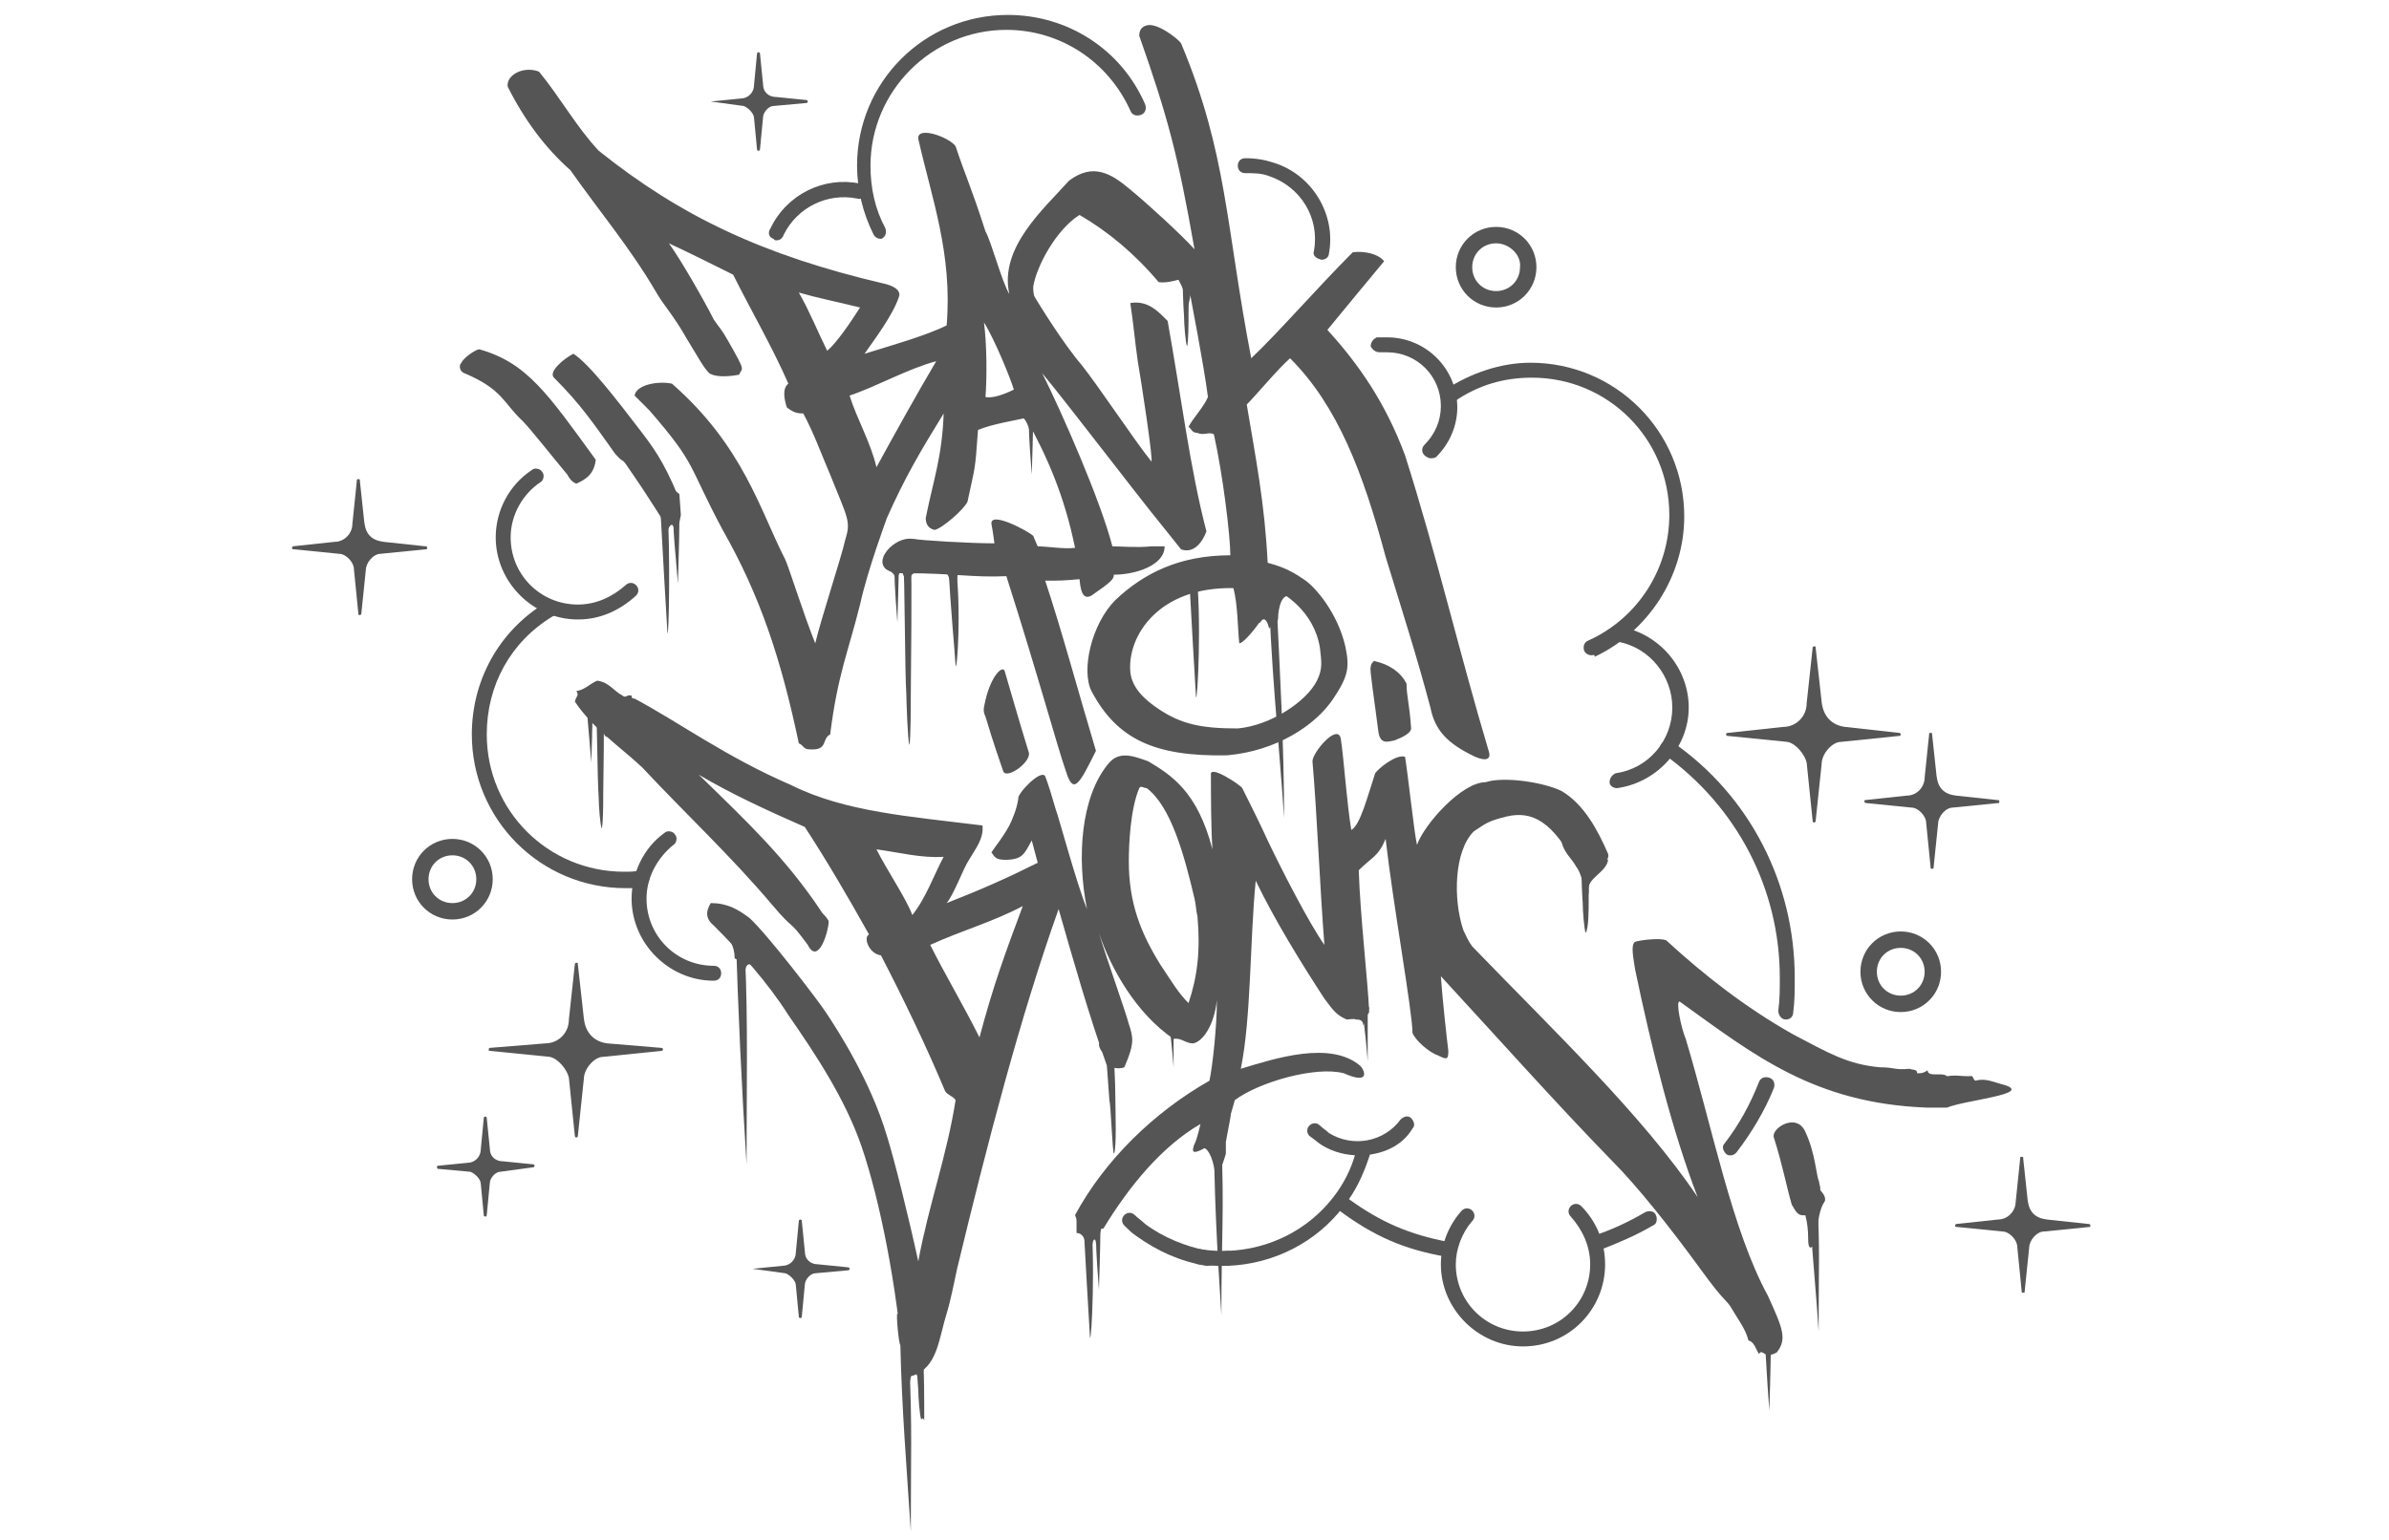 <?xml version="1.0" encoding="UTF-8"?>
<!-- Generator: Adobe Illustrator 23.0.6, SVG Export Plug-In . SVG Version: 6.00 Build 0)  -->
<svg xmlns="http://www.w3.org/2000/svg" xmlns:xlink="http://www.w3.org/1999/xlink" version="1.1" id="Calque_4" x="0px" y="0px" viewBox="0 0 160 103.2" style="enable-background:new 0 0 160 103.2;" xml:space="preserve">
<style type="text/css">
	.st0{fill:#555555;}
	.st1{fill-rule:evenodd;clip-rule:evenodd;fill:#555555;}
</style>
<g>
	<g>
		<g>
			<g>
				<path class="st0" d="M115.7,49.1l3.7-0.4c0.9,0,1.6-0.7,1.6-1.6l0.4-3.7c0-0.1,0.1-0.1,0.1-0.1c0.1,0,0.1,0,0.1,0.1L122,47      c0.1,1,0.7,1.6,1.6,1.7l0,0l3.6,0.4c0.1,0,0.1,0.1,0.1,0.1c0,0.1-0.1,0.1-0.1,0.1l-3.9,0.4c-0.6,0-1.3,0.8-1.3,1.5l-0.4,3.8      c0,0.1-0.1,0.1-0.1,0.1c-0.1,0-0.1-0.1-0.1-0.1l-0.4-3.9c-0.1-0.5-0.7-1.3-1.3-1.4l-4-0.4c-0.1,0-0.1-0.1-0.1-0.1      C115.6,49.2,115.6,49.1,115.7,49.1z"></path>
			</g>
		</g>
	</g>
	<g>
		<g>
			<g>
				<path class="st0" d="M32.8,70.2l3.7-0.3c0.9,0,1.6-0.7,1.6-1.6l0.4-3.7c0-0.1,0.1-0.1,0.1-0.1c0.1,0,0.1,0,0.1,0.1l0.4,3.6      c0.1,1,0.7,1.6,1.6,1.7l0,0l3.6,0.3c0.1,0,0.1,0.1,0.1,0.1c0,0.1-0.1,0.1-0.1,0.1l-3.9,0.4c-0.6,0-1.3,0.8-1.3,1.5l-0.4,3.8      c0,0.1-0.1,0.1-0.1,0.1c-0.1,0-0.1-0.1-0.1-0.1l-0.4-3.9c-0.1-0.5-0.7-1.3-1.3-1.4l-4-0.4C32.7,70.4,32.7,70.3,32.8,70.2      C32.7,70.3,32.7,70.2,32.8,70.2z"></path>
			</g>
		</g>
	</g>
	<g>
		<g>
			<g>
				<path class="st0" d="M124.9,53.6l2.8-0.3c0.7,0,1.2-0.6,1.2-1.2l0.3-2.9c0-0.1,0-0.1,0.1-0.1s0.1,0,0.1,0.1l0.3,2.8      c0.1,0.8,0.5,1.2,1.3,1.3l0,0l2.8,0.3c0.1,0,0.1,0,0.1,0.1s0,0.1-0.1,0.1l-3,0.3c-0.5,0-1,0.6-1,1.1l-0.3,2.9      c0,0.1,0,0.1-0.1,0.1s-0.1,0-0.1-0.1l-0.3-3c0-0.4-0.5-1-1-1l-3-0.3C124.9,53.8,124.8,53.7,124.9,53.6      C124.8,53.6,124.9,53.6,124.9,53.6z"></path>
			</g>
		</g>
	</g>
	<g>
		<g>
			<g>
				<path class="st0" d="M19.6,36.6l2.8-0.3c0.7,0,1.2-0.6,1.2-1.2l0.3-2.9c0-0.1,0-0.1,0.1-0.1s0.1,0,0.1,0.1l0.3,2.8      c0.1,0.8,0.5,1.2,1.3,1.3l0,0l2.8,0.3c0.1,0,0.1,0,0.1,0.1s0,0.1-0.1,0.1l-3,0.3c-0.5,0-1,0.6-1,1.1l-0.3,2.9      c0,0.1-0.1,0.1-0.1,0.1c-0.1,0-0.1,0-0.1-0.1l-0.3-3c0-0.4-0.5-1-1-1l-3-0.3C19.6,36.8,19.5,36.8,19.6,36.6      C19.5,36.7,19.6,36.6,19.6,36.6z"></path>
			</g>
		</g>
	</g>
	<g>
		<g>
			<g>
				<path class="st0" d="M131,82l2.8-0.3c0.7,0,1.2-0.6,1.2-1.2l0.3-2.9c0-0.1,0-0.1,0.1-0.1s0.1,0,0.1,0.1l0.3,2.8      c0.1,0.8,0.5,1.2,1.3,1.3l0,0l2.8,0.3c0.1,0,0.1,0.1,0.1,0.1c0,0.1,0,0.1-0.1,0.1l-3,0.3c-0.5,0-1,0.6-1,1.1l-0.3,2.9      c0,0.1,0,0.1-0.1,0.1s-0.1,0-0.1-0.1l-0.3-3c0-0.4-0.5-1-1-1l-3-0.3C130.9,82.2,130.9,82.1,131,82C130.9,82,130.9,82,131,82z"></path>
			</g>
		</g>
	</g>
	<g>
		<g>
			<g>
				<path class="st0" d="M50.4,85l2-0.2c0.5,0,0.9-0.4,0.9-0.9l0.2-2.1c0,0,0-0.1,0.1-0.1c0,0,0.1,0,0.1,0.1l0.2,2      c0,0.6,0.4,0.9,0.9,0.9l0,0l2,0.2c0,0,0.1,0,0.1,0.1c0,0,0,0.1-0.1,0.1l-2.2,0.2c-0.3,0-0.7,0.4-0.7,0.8l-0.2,2.1      c0,0,0,0.1-0.1,0.1c0,0-0.1,0-0.1-0.1l-0.2-2.1c0-0.3-0.4-0.7-0.7-0.8L50.4,85C50.3,85.1,50.3,85.1,50.4,85      C50.3,85,50.3,85,50.4,85z"></path>
			</g>
		</g>
	</g>
	<g>
		<g>
			<g>
				<path class="st0" d="M29.3,78.1l2-0.2c0.5,0,0.9-0.4,0.9-0.9l0.2-2.1c0,0,0-0.1,0.1-0.1c0,0,0.1,0,0.1,0.1l0.2,2      c0,0.6,0.4,0.9,0.9,0.9l0,0l2,0.2c0,0,0.1,0,0.1,0.1c0,0,0,0.1-0.1,0.1l-2.2,0.3c-0.3,0-0.7,0.4-0.7,0.8l-0.2,2.1      c0,0,0,0.1-0.1,0.1c0,0-0.1,0-0.1-0.1l-0.2-2.1c0-0.3-0.4-0.7-0.7-0.8l-2.2-0.2C29.3,78.2,29.2,78.2,29.3,78.1      C29.2,78.1,29.3,78.1,29.3,78.1z"></path>
			</g>
		</g>
	</g>
	<g>
		<g>
			<g>
				<path class="st0" d="M47.6,6.8l2-0.2c0.5,0,0.9-0.4,0.9-0.9l0.2-2.1c0,0,0-0.1,0.1-0.1c0,0,0.1,0,0.1,0.1l0.2,2      c0,0.6,0.4,0.9,0.9,0.9l0,0l2,0.2c0,0,0.1,0,0.1,0.1c0,0,0,0.1-0.1,0.1l-2.2,0.2c-0.3,0-0.7,0.4-0.7,0.8L50.9,10      c0,0,0,0.1-0.1,0.1c0,0-0.1,0-0.1-0.1l-0.2-2.1c0-0.3-0.4-0.7-0.7-0.8L47.6,6.8C47.5,6.9,47.5,6.9,47.6,6.8      C47.5,6.8,47.5,6.8,47.6,6.8z"></path>
			</g>
		</g>
	</g>
	<g>
		<g>
			<g>
				<path class="st0" d="M71.7,48.4c0.1-0.2,0.4-0.5,0.3-0.8"></path>
			</g>
		</g>
	</g>
	<g>
		<g>
			<g>
				<g>
					<path class="st0" d="M80.2,39.6c0.1-0.6,0.3-0.9,0.7-0.9c0.4,0-1.9-0.9-1.9-0.9l-0.4,1l0.1,0.4l0.4,0.3c0.4-0.2,0.8,0,0.8,0.9"></path>
				</g>
			</g>
		</g>
		<g>
			<g>
				<g>
					<path class="st0" d="M50.7,64.9c-0.6-0.6-0.8-0.2-0.8,0.3c0,0.4-0.5-0.9-0.5-0.9l-0.2-0.1c0-0.9-0.4-1.3-0.7-1.7       s0.5-0.8,0.5-0.8"></path>
				</g>
			</g>
		</g>
		<g>
			<g>
				<g>
					<path class="st0" d="M86.5,40c-0.7-0.4-0.9,0.9-0.9,1.4c0,0.4-0.4,0.5-0.4,0.5L85,42.1c-0.1-0.4-0.3-0.9-0.6-0.4       c-0.3,0.4,0.2-3.8,0.2-3.8"></path>
				</g>
			</g>
		</g>
		<g>
			<g>
				<g>
					<path class="st0" d="M60.9,93c0-0.7,0.3-1.5,0.5-0.9c0.2,0.5,0.4-0.3,0.4-0.3v-0.1c0-0.1,0.1-0.8,0.3-1       c0.2-0.3-0.9-1.3-0.9-1.3L61,89.7l-0.5,1.1"></path>
				</g>
			</g>
		</g>
		<g>
			<g>
				<g>
					<path class="st1" d="M44.7,33.8c0.2,3.2,0.1,9,0,8.6c-0.1-1.6-0.3-5.1-0.5-8.8C44.4,33.6,44.6,33.8,44.7,33.8z"></path>
				</g>
			</g>
		</g>
		<g>
			<g>
				<g>
					<path class="st1" d="M80.1,38.1c0.4,3.2,0.1,9,0,8.6c-0.1-1.6-0.3-5.1-0.5-8.8C79.7,37.9,80,38.1,80.1,38.1z"></path>
				</g>
			</g>
		</g>
		<g>
			<g>
				<g>
					<path class="st1" d="M64,37.7c0.4,3.2,0.1,7.3,0,6.9c-0.1-1.6-0.3-3.3-0.5-7C63.7,37.5,63.9,37.7,64,37.7z"></path>
				</g>
			</g>
		</g>
		<g>
			<g>
				<g>
					<path class="st1" d="M45.5,34.9c0,1.2-0.1,4.2-0.1,4.2c-0.2-2.6-0.3-3.1-0.3-4.3C45.2,34.8,45.4,34.9,45.5,34.9z"></path>
				</g>
			</g>
		</g>
		<g>
			<g>
				<g>
					<path class="st1" d="M39.7,46.9c0,1.2-0.1,4.2-0.1,4.2c-0.2-2.6-0.3-3.1-0.3-4.3C39.4,46.8,39.6,46.9,39.7,46.9z"></path>
				</g>
			</g>
		</g>
		<g>
			<g>
				<g>
					<path class="st1" d="M91.6,66.8c0,1.2,0,4.3,0,4.3c-0.2-2.6-0.4-3.2-0.4-4.4C91.3,66.7,91.5,66.8,91.6,66.8z"></path>
				</g>
			</g>
		</g>
		<g>
			<g>
				<g>
					<path class="st1" d="M78.6,67.2c0,1.2,0,4.3,0,4.3c-0.2-2.6-0.4-3.2-0.4-4.4C78.3,67.1,78.5,67.2,78.6,67.2z"></path>
				</g>
			</g>
		</g>
		<g>
			<g>
				<g>
					<path class="st1" d="M118.6,90.1c0,1.2-0.1,4.4-0.1,4.4c-0.2-2.6-0.2-3.3-0.3-4.5C118.3,90,118.5,90.1,118.6,90.1z"></path>
				</g>
			</g>
		</g>
		<g>
			<g>
				<g>
					<path class="st1" d="M73,81c0.4,3.2,0.1,9,0,8.6c-0.1-1.6-0.3-5.1-0.5-8.8C72.6,80.8,72.9,81,73,81z"></path>
				</g>
			</g>
		</g>
		<g>
			<g>
				<g>
					<path class="st1" d="M73.7,82.2c0,1.2-0.1,4.2-0.1,4.2c-0.2-2.6-0.2-3-0.2-4.2C73.5,82.2,73.6,82.2,73.7,82.2z"></path>
				</g>
			</g>
		</g>
		<g>
			<g>
				<g>
					<path class="st1" d="M69.2,27.6c0,1.2-0.1,4.2-0.1,4.2c-0.2-2.6-0.2-3-0.2-4.2C68.9,27.6,69.1,27.6,69.2,27.6z"></path>
				</g>
			</g>
		</g>
		<g>
			<g>
				<g>
					<path class="st1" d="M60.2,37.5c0,1.2-0.1,4.2-0.1,4.2c-0.2-2.6-0.2-3-0.2-4.2C60,37.5,60.1,37.5,60.2,37.5z"></path>
				</g>
			</g>
		</g>
		<g>
			<g>
				<g>
					<path class="st1" d="M40.4,46.9c0.1,1.3,0,5.3,0,6.3c0,0.6,0,2-0.1,2.3c-0.1-0.2-0.2-1.5-0.2-2C40,52.1,40,48.2,39.9,47       c0-0.1,0.1-0.1,0.1-0.2C40.1,46.7,40.3,46.9,40.4,46.9z"></path>
				</g>
			</g>
		</g>
		<g>
			<g>
				<g>
					<path class="st1" d="M61.8,90.4c0.1,1.3,0.1,3.5,0.1,4.5c0,0.6,0-0.1-0.2,0.2c-0.1-0.2-0.2-1.5-0.2-2c-0.1-1.4-0.1-1.4-0.2-2.7       c0-0.1,0.1-0.1,0.1-0.2C61.4,90.3,61.7,90.4,61.8,90.4z"></path>
				</g>
			</g>
		</g>
		<g>
			<g>
				<g>
					<path class="st1" d="M106.3,55.8c0.1,1.3,0.1,3.5,0.1,4.5c0,0.6,0,1.9-0.2,2.2c-0.1-0.2-0.2-1.5-0.2-2       c-0.1-1.4-0.1-3.4-0.2-4.7c0-0.1,0.1-0.1,0.1-0.2C105.9,55.7,106.2,55.8,106.3,55.8z"></path>
				</g>
			</g>
		</g>
		<g>
			<g>
				<g>
					<path class="st1" d="M79.6,16.5c0.1,1.3,0,3.5,0,4.5c0,0.6,0,1.9-0.1,2.2c-0.1-0.2-0.2-1.5-0.2-2c-0.1-1.4-0.1-3.4-0.2-4.7       c0-0.1,0.1-0.1,0.1-0.2C79.3,16.4,79.6,16.5,79.6,16.5z"></path>
				</g>
			</g>
		</g>
		<g>
			<g>
				<g>
					<path class="st1" d="M61,37.5c0.1,1.2,0,7.6,0,9c0,0.6,0,3.1-0.1,3.4c-0.1-0.2-0.2-3-0.2-3.4c-0.1-1.4-0.1-7.7-0.2-8.9       c0-0.1,0.1-0.1,0.1-0.2C60.7,37.4,60.9,37.5,61,37.5z"></path>
				</g>
			</g>
		</g>
		<g>
			<g>
				<g>
					<path class="st1" d="M74.5,69.5c0.1,1.2,0.2,2.8,0.2,4.2c0,0.6,0.1,3.3-0.1,3.6c-0.1-0.2-0.2-3.2-0.3-3.6       c-0.1-1.4-0.2-2.8-0.3-4.1c0-0.1,0.1-0.1,0.1-0.2C74.2,69.3,74.4,69.5,74.5,69.5z"></path>
				</g>
			</g>
		</g>
		<g>
			<g>
				<g>
					<path class="st1" d="M49.4,62.9c1.2,1,0.5,0.7,0.5,1.2C50.1,68.4,50,73,50,78c-0.3-4.6-0.6-10.9-0.7-15.1H49.4z"></path>
				</g>
			</g>
		</g>
		<g>
			<g>
				<g>
					<path class="st1" d="M85,39.2c1.2,1,0.5,0.7,0.5,1.2c0.2,4.3,0.5,9.4,0.5,14.4C85.7,50.2,85,43.4,85,39.2       C84.9,39.2,85,39.2,85,39.2z"></path>
				</g>
			</g>
		</g>
		<g>
			<g>
				<g>
					<path class="st1" d="M81.3,75.4c1,0.3,0.5,0.7,0.5,1.2c0.2,4.3,0,6.4,0,11.5C81.5,83.5,81.3,79.7,81.3,75.4       C81.2,75.4,81.2,75.4,81.3,75.4z"></path>
				</g>
			</g>
		</g>
		<g>
			<g>
				<g>
					<path class="st1" d="M121.2,78.7c1,0.3,0.5,0.7,0.5,1.2c0.2,4.3,0.1,4.2,0.1,9.3C121.5,84.6,121.2,83,121.2,78.7       C121,78.7,121.1,78.7,121.2,78.7z"></path>
				</g>
			</g>
		</g>
		<g>
			<g>
				<g>
					<path class="st1" d="M60.1,88c1.2,1,0.7,2.8,0.8,3.3c0.2,4.3,0.1,6.3,0.1,11.3c-0.3-4.6-0.6-8.2-0.7-12.5       C60.2,90.1,60,88,60.1,88z"></path>
				</g>
			</g>
		</g>
		<g>
			<g>
				<g>
					<path class="st1" d="M61,38.7c0-0.2,0.1-0.2,0.2-0.3c0.1-0.1,0.2-0.3,0.5-0.3s-1.1-0.7-1.1-0.7l-0.4,0.2v0.1L59.8,38h0.1       c0.3,0,0.7,0.4,0.7,1"></path>
				</g>
			</g>
		</g>
		<g>
			<g>
				<g>
					<path class="st1" d="M40.8,49.4c0-0.4,0.5-0.5,0.8-0.3S40.8,47,40.8,47l-1.2-0.3V47c0.4,0.8,0.9,0.9,0.9,2.3"></path>
				</g>
			</g>
		</g>
		<g>
			<g>
				<g>
					<path class="st1" d="M64.1,38.9c0-0.5,0.1-0.8,0.7-0.8s-1.3-0.9-1.3-0.9L62,37.5l0.7,0.5l0.1,0.1c0.5,0,0.8,0.4,0.9,1.2"></path>
				</g>
			</g>
		</g>
		<g>
			<g>
				<g>
					<path class="st1" d="M59.3,38.1c0.4,0.1,0.7,0.5,0.7,0.7s0.1-0.1,0.1-0.1c0.1-0.2,0.2-0.6,0.4-0.3c0.1,0.1-0.1-0.9-0.1-0.9       l-0.8-0.4"></path>
				</g>
			</g>
		</g>
		<g>
			<g>
				<g>
					<path class="st1" d="M45.1,35.3c0-0.1-0.1-0.2-0.2-0.1c-0.1,0.1-0.1,0.2-0.2,0.3c0,0.1-0.4-0.6-0.4-0.6c-0.1-0.6,0.1-1.1-0.5-2       c-0.7-0.9,0.2-1,0.2-1l1.5,1.2l0.1,1.4L45.5,35"></path>
				</g>
			</g>
		</g>
		<g>
			<g>
				<g>
					<path class="st1" d="M72.1,82.6c0.2,0,0.5,0.1,0.6,0.7s0.1,0.8,0.1,0.8l0.2,0.3l0.1-0.2c0-1.4,0.3-1.3,0.3-0.9       c0.1,0.3,0.2-0.3,0.2-0.3s0.1-0.6,0.2-0.8c0.1-0.2-0.8-0.6-0.8-0.6l-0.9,0.1"></path>
				</g>
			</g>
		</g>
		<g>
			<g>
				<g>
					<path class="st1" d="M80.6,76.9c0.2,0,0.6,0.4,0.8,1.8c0.1,0.6,0.7-1.4,0.7-1.4v-0.8c0,0,0.2-1.1,0.3-1.6       c0.1-0.6-0.2-0.9-0.2-0.9l-1.4-0.1"></path>
				</g>
			</g>
		</g>
		<g>
			<g>
				<g>
					<path class="st1" d="M107.7,57.6c-0.1,0.8-1.3,1.2-1.3,1.9s0,0.4,0,0.4L106,59c-0.2-0.4-0.1-0.6-0.9-1.6s-0.5-1.7-0.5-1.7"></path>
				</g>
			</g>
		</g>
		<g>
			<g>
				<g>
					<path class="st1" d="M68.3,27.9c0.4,0,0.7,0.9,0.7,1.3s0.3-1.1,0.6-0.4c0.2,0.3,0.7-1.8,0.7-1.8l-2.6-0.7"></path>
				</g>
			</g>
		</g>
		<g>
			<g>
				<g>
					<path class="st1" d="M90.8,68.3c0.2,0,0.5,0,0.5,0.4l0.2-0.4c0-0.3,0.2-0.7,0.2-0.8c0-0.1-1.6-0.1-1.6-0.1L90,67.7L90.8,68.3z"></path>
				</g>
			</g>
		</g>
		<g>
			<g>
				<g>
					<path class="st1" d="M120.6,80.7c0.2,0.3,0.5,1,0.5,2.3s0.6,0,0.6,0c0-1.2,0.2-2.1,0.5-2.5c0.2-0.4-0.5-1-0.6-1       s-0.8-0.3-0.8-0.3"></path>
				</g>
			</g>
		</g>
		<g>
			<g>
				<g>
					<path class="st1" d="M73.6,70c0.1,0.6,0.5,0.4,0.6,1.5h0.4c0.1-0.8,0.4-1.5,0.6-1.8c0.2-0.4-1.2-1.3-1.2-1.3"></path>
				</g>
			</g>
		</g>
		<g>
			<g>
				<g>
					<path class="st1" d="M78.3,17.7c0.4,0.7,1,1.5,1.1,2.3c0,0.8,0.1,0.4,0.1,0.4h0.1c0.2-0.8,0.2-1.5,0.6-1.6s-1-1.9-1-1.9       l-0.9-0.7"></path>
				</g>
			</g>
		</g>
	</g>
	<g>
		<g>
			<g>
				<path class="st0" d="M38.7,41.5c-3,0-5.5-2.5-5.5-5.5c0-1.8,0.9-3.5,2.4-4.5c0.2-0.2,0.6-0.1,0.7,0.1c0.2,0.2,0.1,0.6-0.1,0.7      c-1.2,0.8-2,2.2-2,3.7c0,2.5,2,4.5,4.5,4.5c1.2,0,2.3-0.5,3.2-1.3c0.2-0.2,0.5-0.2,0.7,0s0.2,0.5,0,0.7      C41.5,40.9,40.2,41.5,38.7,41.5z"></path>
			</g>
		</g>
	</g>
	<g>
		<g>
			<g>
				<path class="st0" d="M47.8,65.7c-3,0-5.5-2.5-5.5-5.5c0-1.7,0.8-3.4,2.2-4.4c0.2-0.2,0.6-0.1,0.7,0.1c0.2,0.2,0.1,0.6-0.1,0.7      c-1.1,0.9-1.8,2.2-1.8,3.6c0,2.5,2,4.5,4.5,4.5c0.3,0,0.5,0.2,0.5,0.5C48.3,65.5,48.1,65.7,47.8,65.7z"></path>
			</g>
		</g>
	</g>
	<g>
		<g>
			<g>
				<path class="st0" d="M102,90.2c-3,0-5.5-2.5-5.5-5.5c0-1.3,0.5-2.6,1.4-3.6c0.2-0.2,0.5-0.2,0.7,0s0.2,0.5,0,0.7      c-0.7,0.8-1.1,1.9-1.1,2.9c0,2.5,2,4.5,4.5,4.5s4.5-2,4.5-4.5c0-1.2-0.5-2.3-1.3-3.2c-0.2-0.2-0.2-0.5,0-0.7s0.5-0.2,0.7,0      c1,1,1.6,2.4,1.6,3.9C107.5,87.7,105.1,90.2,102,90.2z"></path>
			</g>
		</g>
	</g>
	<g>
		<g>
			<g>
				<path class="st0" d="M108.3,52.8c-0.3,0-0.5-0.2-0.5-0.4c0-0.3,0.2-0.5,0.4-0.6c2.2-0.3,3.8-2.2,3.8-4.4c0-2.1-1.5-4-3.6-4.4      c-0.3-0.1-0.5-0.3-0.4-0.6s0.3-0.5,0.6-0.4c2.6,0.5,4.5,2.8,4.5,5.4C113.1,50,111.1,52.4,108.3,52.8      C108.4,52.8,108.3,52.8,108.3,52.8z"></path>
			</g>
		</g>
	</g>
	<g>
		<g>
			<g>
				<path class="st0" d="M52,16.1c-0.1,0-0.1,0-0.2-0.1c-0.3-0.1-0.4-0.4-0.2-0.7c1.1-2.3,3.6-3.5,6-3c0.3,0.1,0.5,0.3,0.4,0.6      s-0.3,0.5-0.6,0.4c-2-0.4-4,0.6-4.9,2.4C52.4,16,52.2,16.1,52,16.1z"></path>
			</g>
		</g>
	</g>
	<g>
		<g>
			<g>
				<path class="st0" d="M88.5,17.4L88.5,17.4c-0.4-0.1-0.6-0.3-0.5-0.6c0.4-2.2-0.9-4.3-3-5c-0.5-0.2-1-0.2-1.6-0.2      c-0.3,0-0.5-0.2-0.5-0.5s0.2-0.5,0.5-0.5c0.7,0,1.3,0.1,1.9,0.3c2.6,0.8,4.2,3.5,3.7,6.1C89,17.2,88.8,17.4,88.5,17.4z"></path>
			</g>
		</g>
	</g>
	<g>
		<g>
			<g>
				<path class="st0" d="M83.1,12.1"></path>
			</g>
		</g>
	</g>
	<g>
		<g>
			<g>
				<path class="st0" d="M78.9,14.7"></path>
			</g>
		</g>
	</g>
	<g>
		<g>
			<g>
				<path class="st0" d="M95.8,30.7c-0.1,0-0.3-0.1-0.4-0.2c-0.2-0.2-0.2-0.5,0-0.7c0.7-0.7,1.1-1.6,1.1-2.6c0-2-1.6-3.6-3.6-3.6      c-0.2,0-0.3,0-0.5,0c-0.3,0-0.5-0.2-0.6-0.4c0-0.3,0.2-0.5,0.4-0.6c0.2,0,0.4,0,0.7,0c2.6,0,4.7,2.1,4.7,4.7      c0,1.2-0.5,2.4-1.4,3.3C96.1,30.7,95.9,30.7,95.8,30.7z"></path>
			</g>
		</g>
	</g>
	<g>
		<g>
			<g>
				<path class="st0" d="M91,77.4c-0.8,0-1.7-0.2-2.5-0.7c-0.3-0.2-0.5-0.4-0.8-0.6c-0.2-0.2-0.2-0.5,0-0.7s0.5-0.2,0.7,0      s0.4,0.3,0.6,0.5c1.6,1,3.7,0.6,4.8-0.9c0.2-0.2,0.5-0.3,0.7-0.1c0.2,0.2,0.3,0.5,0.1,0.7C93.9,76.8,92.5,77.4,91,77.4z"></path>
			</g>
		</g>
	</g>
	<g>
		<g>
			<g>
				<path class="st0" d="M30.3,61.6c-1.5,0-2.7-1.2-2.7-2.7s1.2-2.7,2.7-2.7s2.7,1.2,2.7,2.7S31.8,61.6,30.3,61.6z M30.3,57.3      c-0.9,0-1.6,0.7-1.6,1.6c0,0.9,0.7,1.6,1.6,1.6c0.9,0,1.6-0.7,1.6-1.6C31.9,58,31.2,57.3,30.3,57.3z"></path>
			</g>
		</g>
	</g>
	<g>
		<g>
			<g>
				<path class="st0" d="M100.2,20.6c-1.5,0-2.7-1.2-2.7-2.7s1.2-2.7,2.7-2.7s2.7,1.2,2.7,2.7S101.7,20.6,100.2,20.6z M100.2,16.3      c-0.9,0-1.6,0.7-1.6,1.6c0,0.9,0.7,1.6,1.6,1.6s1.6-0.7,1.6-1.6C101.9,17.1,101.1,16.3,100.2,16.3z"></path>
			</g>
		</g>
	</g>
	<g>
		<g>
			<g>
				<path class="st0" d="M127.3,67.8c-1.5,0-2.7-1.2-2.7-2.7s1.2-2.7,2.7-2.7s2.7,1.2,2.7,2.7C130,66.6,128.8,67.8,127.3,67.8z       M127.3,63.5c-0.9,0-1.6,0.7-1.6,1.6s0.7,1.6,1.6,1.6c0.9,0,1.6-0.7,1.6-1.6S128.2,63.5,127.3,63.5z"></path>
			</g>
		</g>
	</g>
	<g>
		<g>
			<g>
				<path class="st0" d="M106.6,43.9c-0.2,0-0.4-0.1-0.5-0.3c-0.1-0.3,0-0.6,0.3-0.7c3.3-1.5,5.4-4.8,5.4-8.4c0-5.1-4.1-9.2-9.2-9.2      c-1.9,0-3.6,0.5-5.2,1.6c-0.2,0.2-0.6,0.1-0.7-0.1c-0.2-0.2-0.1-0.6,0.1-0.7c1.7-1.1,3.7-1.8,5.7-1.8c5.7,0,10.3,4.6,10.3,10.3      c0,4-2.4,7.7-6,9.4C106.8,43.8,106.7,43.9,106.6,43.9z"></path>
			</g>
		</g>
	</g>
	<g>
		<g>
			<g>
				<path class="st0" d="M73,78.3"></path>
			</g>
		</g>
	</g>
	<g>
		<g>
			<g>
				<path class="st0" d="M80.8,84.8L80.8,84.8c-1.8-0.3-3.3-1-4.7-2c-0.3-0.2-0.5-0.4-0.8-0.7c-0.2-0.2-0.2-0.5,0-0.7s0.5-0.2,0.7,0      s0.5,0.4,0.7,0.6c1.2,0.9,2.7,1.5,4.2,1.8c0.3,0,0.5,0.3,0.4,0.6C81.3,84.7,81.1,84.8,80.8,84.8z"></path>
			</g>
		</g>
	</g>
	<g>
		<g>
			<g>
				<path class="st0" d="M81.9,84.8c-0.5,0-1.1,0-1.6-0.1c-0.3,0-0.5-0.3-0.4-0.6c0-0.3,0.3-0.5,0.6-0.4c0.6,0.1,1.1,0.1,1.7,0.1      c0.3,0,0.5,0.2,0.5,0.5s-0.2,0.5-0.5,0.5C82.1,84.8,82,84.8,81.9,84.8z"></path>
			</g>
		</g>
	</g>
	<g>
		<g>
			<g>
				<path class="st0" d="M82.2,84.8c-0.3,0-0.5-0.2-0.5-0.5s0.2-0.5,0.5-0.5c2.8-0.1,5.4-1.4,7.1-3.6c0.7-0.9,1.2-1.9,1.5-3      c0.1-0.3,0.4-0.4,0.6-0.3c0.3,0.1,0.4,0.4,0.3,0.6c-0.4,1.2-0.9,2.3-1.7,3.3C88.2,83.2,85.3,84.7,82.2,84.8L82.2,84.8z"></path>
			</g>
		</g>
	</g>
	<g>
		<g>
			<g>
				<path class="st0" d="M91.8,73.3"></path>
			</g>
		</g>
	</g>
	<g>
		<g>
			<g>
				<path class="st0" d="M41.9,59.5c-5.7,0-10.3-4.6-10.3-10.3c0-3.6,1.8-6.9,4.9-8.8c0.2-0.1,0.6-0.1,0.7,0.2      c0.1,0.2,0.1,0.6-0.2,0.7c-2.8,1.7-4.4,4.6-4.4,7.9c0,5.1,4.1,9.2,9.2,9.2c0.4,0,0.7,0,1.1-0.1c0.3,0,0.5,0.2,0.6,0.5      c0,0.3-0.2,0.5-0.5,0.6C42.7,59.5,42.3,59.5,41.9,59.5z"></path>
			</g>
		</g>
	</g>
	<g>
		<g>
			<g>
				<path class="st0" d="M96.9,84.2C96.8,84.2,96.8,84.2,96.9,84.2c-2.9-0.5-4.9-1.4-7.2-3.1c-0.2-0.2-0.3-0.5-0.1-0.7      c0.2-0.2,0.5-0.3,0.7-0.1c2.2,1.6,4.1,2.4,6.7,2.9c0.3,0.1,0.5,0.3,0.4,0.6S97.1,84.2,96.9,84.2z"></path>
			</g>
		</g>
	</g>
	<g>
		<g>
			<g>
				<path class="st0" d="M106.9,83.9c-0.2,0-0.4-0.1-0.5-0.4s0.1-0.6,0.3-0.7c1.2-0.4,2.3-0.9,3.5-1.6c0.2-0.1,0.6-0.1,0.7,0.2      c0.1,0.2,0.1,0.6-0.2,0.7c-1.2,0.7-2.4,1.2-3.7,1.7C107,83.8,107,83.9,106.9,83.9z"></path>
			</g>
		</g>
	</g>
	<g>
		<g>
			<g>
				<path class="st0" d="M115.9,77.4c-0.1,0-0.2,0-0.3-0.1c-0.2-0.2-0.3-0.5-0.1-0.7c1-1.3,1.7-2.6,2.3-4.1c0.1-0.3,0.4-0.4,0.7-0.3      c0.3,0.1,0.4,0.4,0.3,0.7c-0.6,1.5-1.5,3-2.5,4.3C116.2,77.3,116.1,77.4,115.9,77.4z"></path>
			</g>
		</g>
	</g>
	<g>
		<g>
			<g>
				<path class="st0" d="M119.6,68.3L119.6,68.3c-0.3,0-0.5-0.3-0.5-0.6c0.1-0.7,0.1-1.5,0.1-2.2c0-6-2.9-11.5-7.8-15      c-0.2-0.2-0.3-0.5-0.1-0.7c0.2-0.2,0.5-0.3,0.7-0.1c5.2,3.6,8.2,9.5,8.2,15.8c0,0.8,0,1.6-0.1,2.3      C120.1,68.1,119.9,68.3,119.6,68.3z"></path>
			</g>
		</g>
	</g>
	<g>
		<g>
			<g>
				<path class="st0" d="M59,16c-0.2,0-0.4-0.1-0.5-0.3c-0.7-1.4-1.1-3-1.1-4.6C57.4,5.5,61.9,1,67.5,1c4,0,7.6,2.3,9.2,6      c0.1,0.3,0,0.6-0.3,0.7s-0.6,0-0.7-0.3C74.2,4.1,71,2,67.4,2c-5,0-9.1,4.1-9.1,9.1c0,1.5,0.3,2.9,1,4.2      C59.4,15.6,59.3,15.9,59,16C59.2,15.9,59.1,16,59,16z"></path>
			</g>
		</g>
	</g>
	<g>
		<g>
			<g>
				<g>
					<path class="st0" d="M42.4,31.8c0.9,1.3,1.5,2.3,1.9,2.9c0.2,0.4,1.1-0.7,1.1-1.5c-1-2.4-1.7-3.3-2.7-4.6       c-1.3-1.7-3.3-4.3-4.3-4.9c-0.6,0.3-1.7,1.2-1.3,1.6c1.8,1.8,2.6,3,4.1,5.1C42,31.3,41.4,30.3,42.4,31.8z M39.9,30.8       c-3.2-4.4-4.6-6.5-7.8-7.4c-0.2,0-1,0.5-1.2,0.9c-0.2,0.2-0.1,0.6,0.2,0.7c2.6,1.1,2.6,2,3.9,3.2c0.5,0.5,2,2.4,3,3.6       c0.1,0.2,0.3,0.5,0.6,0.6C39.3,32.1,39.8,31.7,39.9,30.8z M120.9,75.8c-0.6-1.3-2.3-0.2-2.1,0.4c0.6,1.9,0.8,3.1,1.2,4.5       c0.3,0.5,0.4,0.8,1,0.7c0.5-0.7,1-1.4,0.9-1.9C121.6,78.6,121.6,77.3,120.9,75.8z M91.8,44.7c-0.1,0,0.3,2.6,0.5,4.2       c0.1,1,0.6,0.8,1.1,0.7c0.5-0.2,1.2-0.5,1.1-0.9c-0.1-1.5-0.3-2.1-0.3-2.9c-0.4-0.8-1.2-1.3-2.1-1.5       C92.1,44.2,91.8,44.4,91.8,44.7z M68.9,50.4c-0.8-2.6-1.3-4.4-1.6-5.4c-0.1-0.5-0.9,0.2-1.3,1.9c-0.1,0.5-0.2,0.7,0,1.1       c0.5,1.7,1,3.1,1.2,3.7C67.5,52.2,69.1,51,68.9,50.4z M99.7,50.3c-2-6.7-3.5-13.2-5.6-19.8c-1.3-3.5-3.1-6.1-5.2-8.4       c1.4-1.7,2.3-2.8,3.8-4.6c-0.4-0.5-1.3-0.7-2.1-0.6c-2.4,2.4-5,5.4-6.8,7.1c-1.7-8.8-1.6-13.7-4.7-21.1       c-0.2-0.3-1.6-1.4-2.3-1.2c-0.4,0.1-0.5,0.4-0.5,0.7c1.9,5.4,2.6,8,3.7,14.3c-0.9-1-3.2-3.1-4.3-4c-1.3-1.1-2.5-1.8-4.1-0.6       c-1.7,1.9-4.7,4.5-4,7.6c-0.5-0.8-1.2-3.5-1.6-4.2c-1-3.1-1.3-3.6-2-5.7c-0.4-0.6-2.6-1.4-2.5-0.5c0.9,4,2.3,7.7,1.9,12.5       c-1.4,0.7-3.9,1.4-5.5,1.9c0.7-1,1.9-2.6,2.3-3.8c0.2-0.5-0.5-0.8-1-0.9c-8.1-1.9-13.6-4.5-19.1-8.9c-1.5-1.6-2.6-3.6-4-5.3       c-1-0.4-2.2,0.2-2.1,1c1.1,2.2,2.5,4.1,4.2,5.6c1.9,2.7,4,5.2,5.7,8.1c0.5,0.9,1.2,1.6,2.1,3.2c0.8,1.3,1.1,1.9,1.5,2.3       c0.6,0.4,2,0.1,2,0.1c0.2-0.5,0.5-0.1-0.7-2.2c-0.5-0.9-0.6-0.9-1-1.5c-0.6-1.2-2.2-4-3-5.1c1.5,0.7,2.9,1.4,4.3,2.1       c1.2,2.4,2.6,4.8,3.7,7.3c-0.4,0.3-0.3,1-0.1,1.6c0.3,0.2,0.5,0.4,1.1,0.4c0.7,1.3,1.2,2.7,1.8,4.1c1.2,3,1.4,3.1,1,4.4       c-0.3,1.3-1.6,5.2-2,6.9c-0.8-2-1.7-4.9-2-5.6c-1.7-3.3-2.8-7.6-7.6-11.8c-1-0.2-2.4,0.1-2.5,0.8c0.4,0.4,0.7,0.7,1,1       c3.2,3.7,2.5,3.5,4.9,8c2.5,4.4,3.9,8.6,5.1,14.3c0.3,0.1,0.3,0.4,0.7,0.4c1.3,0.1,0.8-0.7,1.4-1c0.5-4,1.2-5.5,2-8.7       c0.5-2.3,1.8-5.8,1.8-5.8c1.2-2.7,2.2-4.4,3.8-7c-0.1,2.9-0.7,4.5-1.2,7c0,0.3,0.1,0.7,0.6,0.8c0.5-0.1,2-1.4,2.2-1.9       c0.5-2.4,0.5-1.9,0.7-4.8c1-0.4,2.3-0.6,3.2-0.8c1.5,2.7,2.6,5.3,3.3,8.7c-0.7,0.1-1.9-0.1-2.5-0.1c0,0-0.1-0.2-0.3-0.7       c-0.3-0.3-2.9-1.7-2.8-0.8c0.1,0.5,0.2,1.3,0.2,1.3c-1.6,0-5-0.2-5.4-0.3l0,0h-0.1c-1.4-0.2-3.2,2.1-0.9,2.3c0.1,0,0.3,0,0.5,0       c3.1,0,4.4,0.3,6.7,0.2c2.2,6.9,3.4,11.4,4,13.1c0.5,1.6,0.9,0.8,2-1.4c-1.2-4-2.3-8.1-3.4-11.4c1,0,1.2,0,2.3-0.1       c0.1,1.2,0.4,1.3,0.8,1.1c1.3-0.9,1.5-1.1,1.5-1.4c1.4,0,3.4-0.6,3.4-1.9h-0.9c-0.9,0.1-2.1,0-2.6,0c-0.8-3.1-3.4-9-4.7-11.6       c1.9,2.3,6.3,8.1,8.1,10.3l1.2,1.5c0.8,0.3,1.4-0.4,1.7-1.2c-1.1-4.2-1.7-9.1-2.6-14.1c-0.6-0.6-1.3-1.4-2.5-1.2       c0.2,1.3,0.3,2.5,0.5,3.9c0.2,1.1,1.1,7,0.9,6.7c-1.2-1.5-3.5-5-4.7-6.5c-1.2-1.4-2.8-4-3.1-4.5c-0.1-0.2-0.1-0.5-0.1-0.7       c0.2-1.3,1.5-3.8,3.1-4.8c1.9,1.1,3.7,2.6,5.3,4.5c0.6,0.1,1.4-0.2,1.9-0.3c0.4,2.2,1.1,5.7,1.4,8c-0.3,0.7-1,1.4-1.3,2       c0.2,0.1,0.2,0.4,0.6,0.4c0.4,0.2,0.8-0.1,1.1,0.1c0.6,2.7,1.1,6.8,1.1,8.1c-3.4,0-5.8,1.2-7.7,3c-1.6,1.6-2.3,4.7-1.6,6.1       c1.7,3.2,4.2,4.4,9.1,4.3c3.3-0.3,5.9-2,7.1-3.8c1-1.5,1.1-2.1,0.8-3.5c-0.5-2.2-2-4-2.8-4.5c-1-0.7-1.7-0.9-2.4-1.1       c-0.2-4-0.8-7-1.4-10.6c0.6-0.6,2.1-2.4,2.9-3.1c3.2,3.2,4.9,7.7,6.4,13.3c1.1,3.6,2.1,6.7,3,10.1c0.3,1.5,1.1,2.4,3,3.3       C99.5,51,99.9,50.9,99.7,50.3z M94.9,56.6c-0.2-0.9-0.6-4.7-0.8-5.9c-0.6-0.2-1.8,0.8-2,1.1c-0.5,1.5-1,3.5-1.6,3.8       c-0.3-1.8-0.5-4.8-0.7-6.1c-0.2-1.1-1.9,0.9-1.9,1.5c0.3,3.4,0.5,8.5,0.8,12.3c-1-1.4-2.9-5.1-3.8-7c-0.5-1.1-1.1-2.3-1.7-3.5       c-0.1-0.2-2.2-1.6-2.1-0.9c0,1.2,0,3.4,0.1,5c-1-3.9-2.8-5-4.3-5.9c-1.1-0.4-2-0.7-2.7,0.2c-1.8,2.2-2.1,6.2-1.4,9.7       c-0.7-1.7-1.9-6.2-2.1-6.7c-0.2-0.7-0.5-1.7-0.7-2.2c-0.3-0.5-1.9,1.2-1.8,1.5c-0.1,0.7-0.4,1.4-0.6,1.8       c-0.5,0.9-0.8,1.2-1.2,1.8c0.2,0.3,0.3,0.5,0.9,0.5c1.2,0,1.3-0.4,1.8-1.3c0.1,0.4,0.3,1.1,0.4,1.5c-2,1-3.8,1.8-6.1,2.7       c0.5-0.6,1.1-2.3,1.5-2.9c0.4-0.7,1-1.4,0.9-2.3c-4.8-0.6-9.2-0.9-12.8-2.7c-4.4-1.9-7.5-4.2-10.5-5.8c-0.1,0-0.2,0-0.2-0.2       c-0.3-0.1-0.4,0.2-0.6,0c-0.6-0.3-0.9-0.9-1.7-1c-0.5,0.2-0.8,0.6-1.4,0.7c0.2,0.3,0,0.3-0.1,0.7c1.2,1.8,3,3,4.5,4.4       c2.9,3.1,6,6,8.7,9.2c1.6,1.9,1,0.8,2.4,2.7c0.7,1.4,1.4-0.9,1.4-1.6c-0.3-0.5-0.3-0.3-0.6-0.8c-2.3-3.4-4.7-5.7-8.1-9       c2.2,1.3,4.6,2.4,7.1,3.5c1.5,2.3,2.9,4.7,4.3,7.2l0,0c-0.4,0.2,0,1.3,0.8,1.4c1.5,2.9,3,6,4.3,9.1c0.2,0.3,0.5,0.3,0.7,0.6       c-0.6,3.8-1.8,7-2.5,10.8c-0.7-3.2-1.6-6.8-2.1-8.4c-1.1-3.7-3.3-7.1-4.1-8.3c-0.6-0.9-3.9-5.2-5.1-6.3c-0.8-0.6-1.5-1-2.6-1       c-0.3,0.5-0.4,1,0.2,1.5c1.8,1.8,3.6,3.8,5,6c1.8,2.6,3.8,5.6,4.9,8.8c1.2,3.5,2.4,9.4,2.8,14.9c0.2,0.1,0.1,0.8,1,0.3       c1.3-0.7,1.4-2.4,1.9-4c0.3-1,0.5-2.1,0.7-3c2-8.3,4.2-16.8,6.8-24.1c1,3.5,2,7,3.2,10.4c0,0.1,0.7,0.4,1.2,0.2       c0.7-1.6,0.6-2,0.3-2.9c-0.2-0.8-1.6-4.7-2-6.1c0.8,2.4,2.5,5.4,5,7.1c0.5-0.1,0.8,0.3,1.3,0.3c0.6-0.1,1.4-1.1,1.6-2.9       c0,1.8-0.3,4.5-0.5,5.4c-3.7,2.1-7,5.3-9,9c0.2,0.5,0.2,1,0.5,1.2c0.6,0.1,0.9-0.3,1.4-0.3c1.7-2.8,3.9-5.5,6.5-7       C80,77,80,76.4,79.9,77c-0.1,0.7,2.2-1,2.2-1.2c1-3.5,0.2-0.7,0.6-2.1c1.6-1.2,5.4-2.3,7.3-1.8c1.8,0.8,1.4-0.2,1.1-0.5       c-2-1.7-5.7-0.5-8,0.2c0.7-3.4,0.6-8.5,1-12.6c1.3,2.7,3.1,5.6,4.6,7.9c0.6,0.8,0.8,1.1,1.5,1.4c0.8-0.1,1.2,0.1,1.5-0.5       c-0.1-2.2-0.6-6.4-0.7-9.5c0.9-0.9,1.3-0.9,1.8-2.1c0.5,4.4,1.8,11.6,1.8,13c0.2,0.5,1.1,1.3,1.7,1.5C96.9,71,97,71,97,70.4       c-0.1-0.8-0.4-3.5-0.5-5c3.6,3.9,7.7,8.5,11.4,12.3c1.8,1.8,4,4.6,5.9,7.2c1.8,2.5,1.8,2.1,2.2,2.8c0.4,0.7,0.9,1.3,1.1,2.1       c0.4,0.1,0.5,0.6,0.7,0.9c0.3-0.4,0.3,0.4,1.2-0.1c0.7-0.9,0.4-1.6-0.6-3.8c-2.4-4.4-3.7-11.2-5.5-17.2       c-0.3-0.7-0.7-2.6-0.4-2.5c5,3.6,9,6.8,16.5,7.1c0.6,0,1.1,0,1.4,0c1.2-0.5,5.7-0.9,3.9-1.5c-0.8-0.2-1.3-0.5-2-0.3       c-0.2-0.1-0.1-0.4-0.4-0.3c-0.6,0-0.9-0.1-1.5,0c-0.3-0.3-1.3,0.1-1.3-0.4c-0.3,0.2-0.4,0.2-0.7,0.2c0-0.3-0.3-0.2-0.5-0.3       c-1,0.1-1-0.1-2-0.1c-2.2-0.2-3.5-1-5.8-2.2c-3.2-1.8-6-4-8.5-6.3c-0.4-0.2-1.9,0-2.1,0.1c-0.3,0.2-0.1,1.1,0,1.8       c1.1,5.3,2.5,10.9,4.2,15.3C110,74.7,104,69,98.6,63.4c-0.3-0.4-0.4-0.7-0.6-1.1c-0.7-2.1-0.6-5.3,0.7-6.6c0.9-0.6,1-0.7,2.2-1       c1.7-0.4,3.1,0.3,4.7,3.4c0.9-0.1,2.3-0.2,2.1-0.9c-0.7-1.6-1.6-3.3-3.1-4.2c-1.2-0.6-3.9-1-5.1-0.6       C97.9,52.4,95.4,55.2,94.9,56.6z M55.4,23.5c-0.6-1.2-1.2-2.7-1.9-3.9c1.4,0.4,2.5,0.6,4.1,1C56.9,21.7,56,23,55.4,23.5z        M58.7,31.3c-0.4-1.7-1.3-3.2-1.8-4.8c1.8-0.6,3.9-1.8,5.8-2.3C61.4,26.4,59.9,29.1,58.7,31.3z M66,26.6c0.1-1.2,0.1-3.5-0.1-5       c0.7,1.1,1.8,3.8,2,4.5C67.3,26.4,66.5,26.7,66,26.6z M85.4,39.5c0.5,0.2,2.6,1.4,3,3.9c0.1,0.9,0.2,1.4-0.2,2.2       c-0.7,1.4-3.1,3-5.3,3.2c-2.5,0-3.8-0.3-5.3-1.3c-0.9-0.6-1.8-1.4-1.9-2.5c-0.2-2.4,1.9-5.7,6.9-5.6c0.3,1,0.3,2.9,0.4,3.7       C83.4,43.1,85.3,40.7,85.4,39.5z M58.7,56.9c1.5,0.2,3,0.6,4.5,0.5c-0.6,1.1-1.2,2.8-2.1,3.9C60.7,60.2,59.4,58.3,58.7,56.9z        M65.6,69.5c-1.1-2.2-2.3-4.2-3.3-6.2c2.2-1,4.1-1.5,6.2-2.6C67.3,63.9,66.5,66.1,65.6,69.5z M79.6,67.2       c-0.7-0.7-1.1-1.4-1.9-2.6c-1.3-2.1-2.1-4.1-2.1-6.9c0-1.1,0.1-3.5,0.7-4.9c0.1-0.2,0.3,0,0.5,0c1.6,1.2,2.5,4.4,3.2,7.4       c0.1,0.4,0.1,0.8,0.2,1.2C80.4,63.7,80.2,65.4,79.6,67.2z"></path>
				</g>
			</g>
		</g>
	</g>
</g>
</svg>
